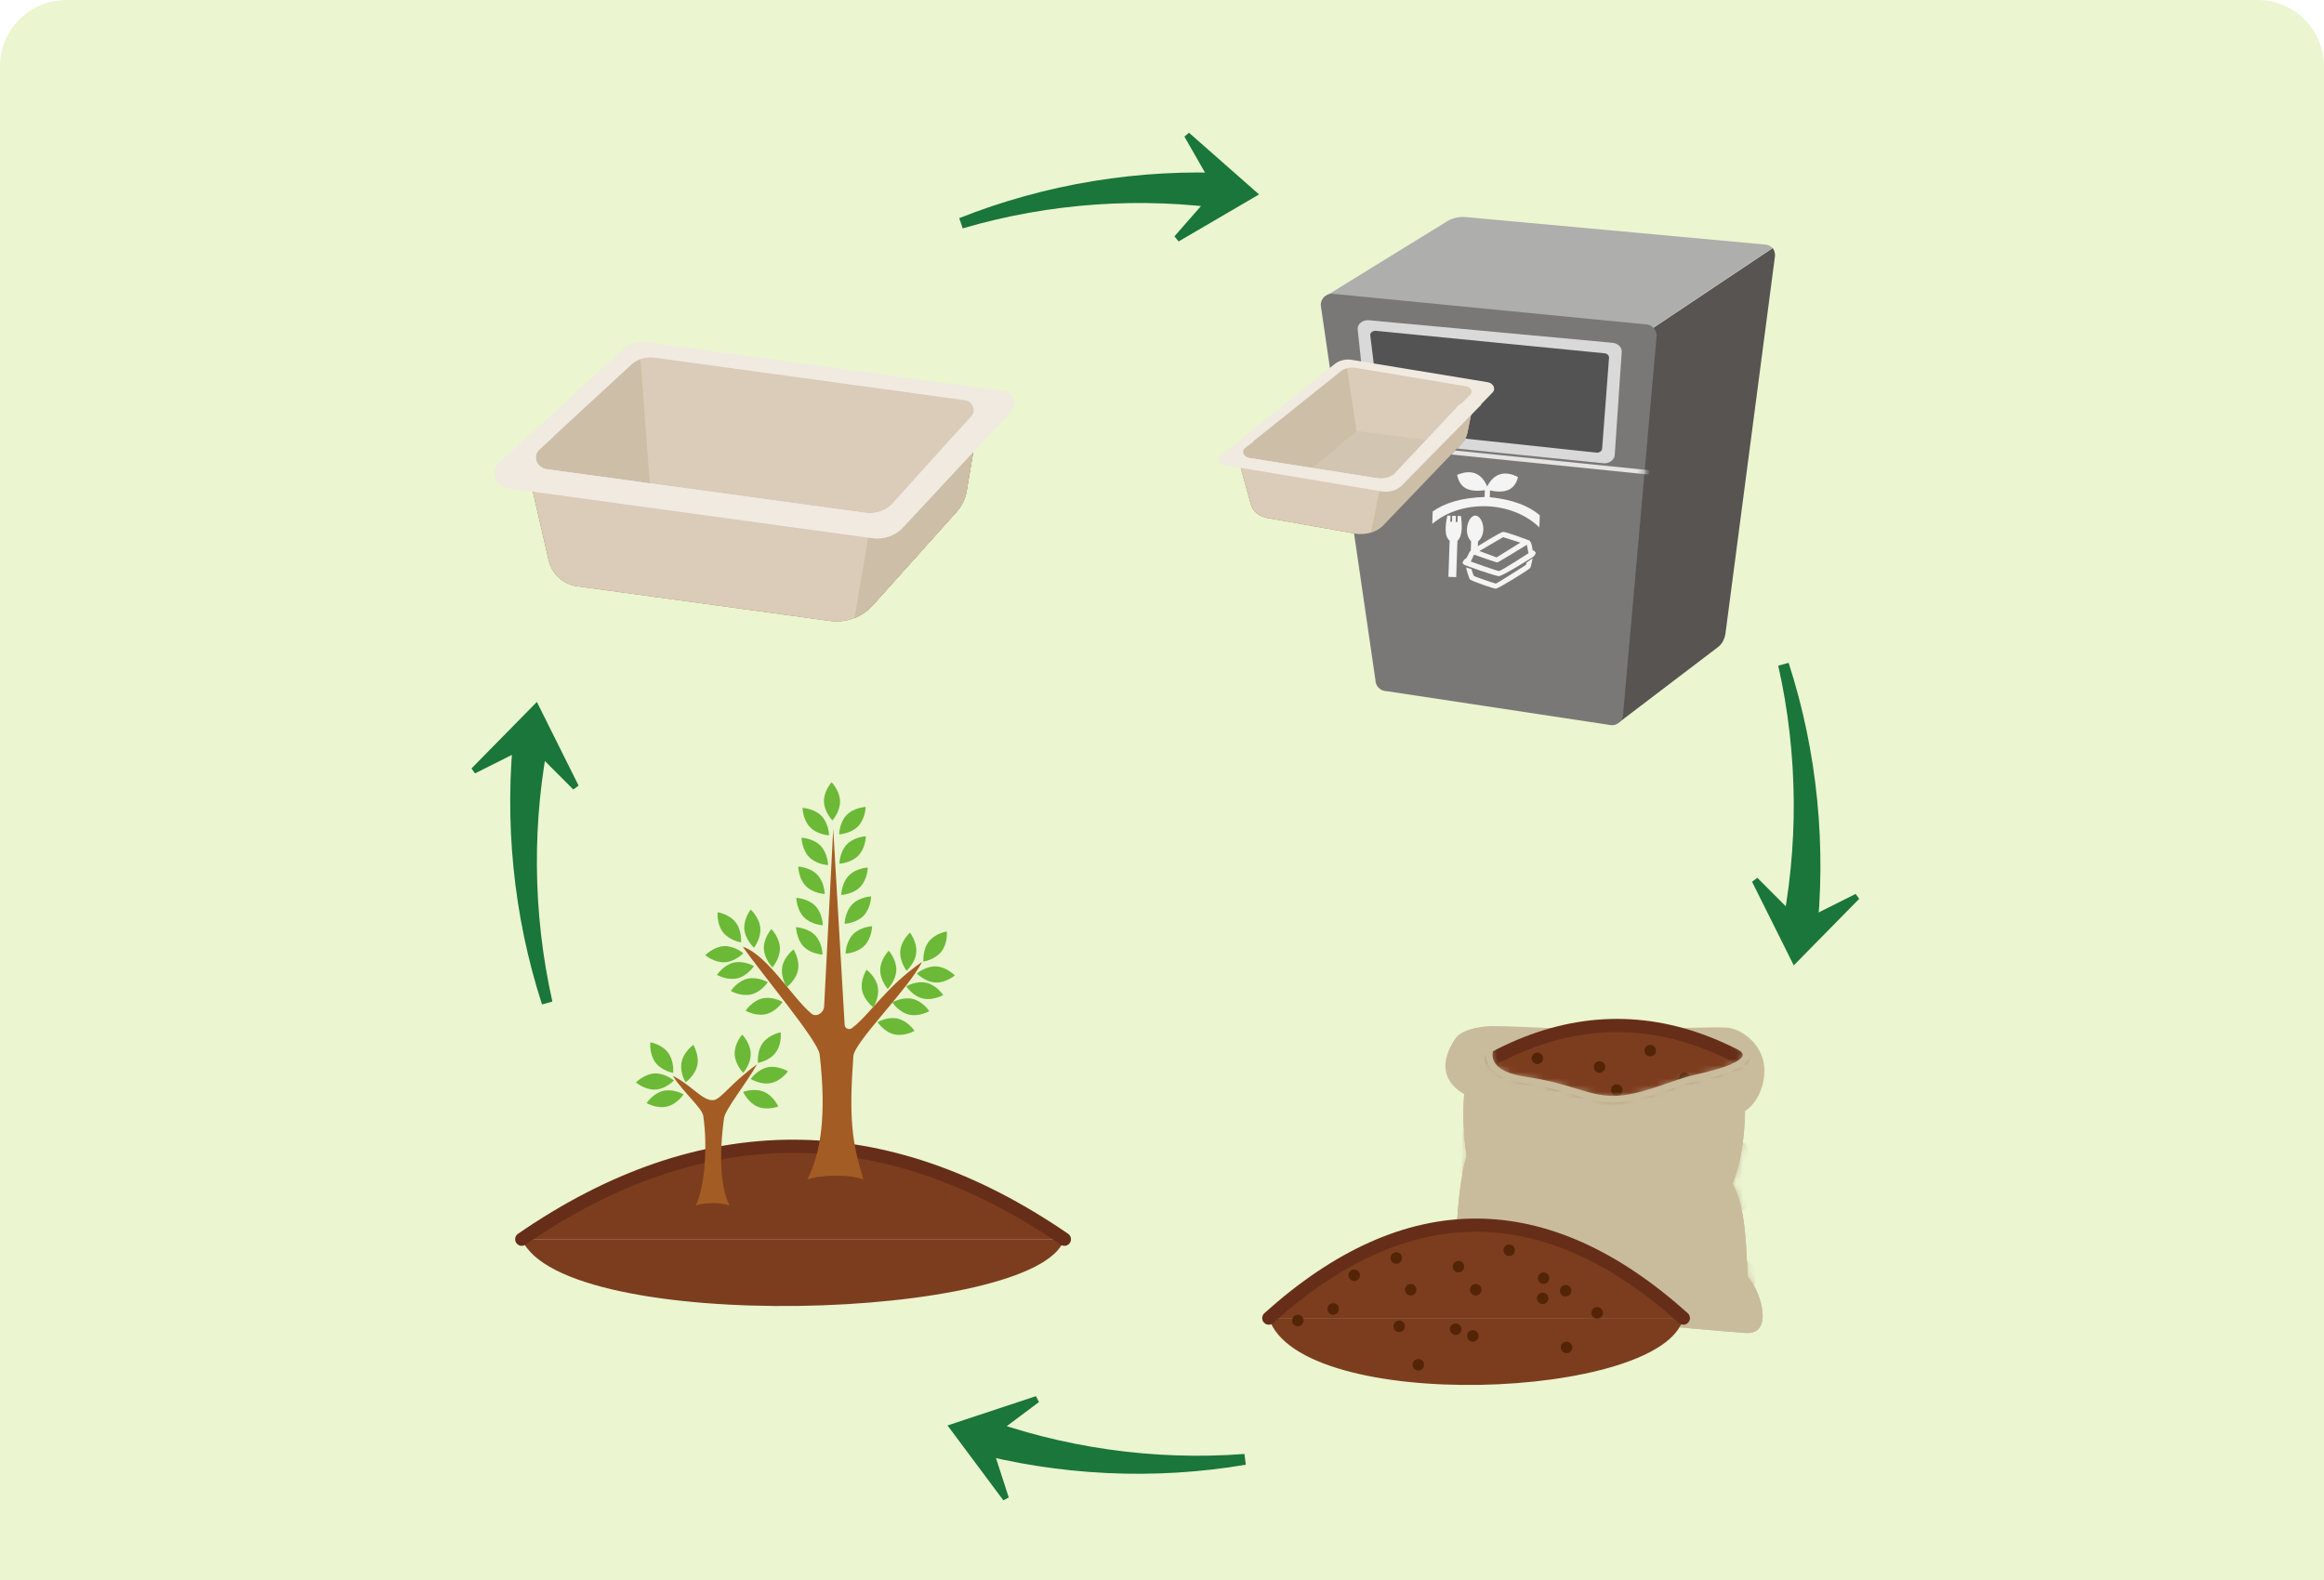 <svg width="350" height="238" viewBox="0 0 350 238" fill="none" xmlns="http://www.w3.org/2000/svg">
<path d="M0 10C0 4.477 4.477 0 10 0H340C345.523 0 350 4.477 350 10V238H0V10Z" fill="#EBF5D0"/>
<g clip-path="url(#clip0_4100_17497)">
<path d="M147.472 62.712L79.173 69.404L82.617 84.365C83.099 86.452 84.813 88.03 86.925 88.315L124.997 93.536C127.407 93.867 129.818 92.974 131.448 91.156L144.052 77.096C144.847 76.21 145.375 75.109 145.574 73.939L147.465 62.72L147.472 62.712Z" fill="#9E7743"/>
<path fill-rule="evenodd" clip-rule="evenodd" d="M133.621 64.067L147.48 62.712L145.589 73.931C145.391 75.109 144.862 76.203 144.067 77.096L131.463 91.156C130.69 92.019 129.741 92.673 128.7 93.081L133.628 64.06L133.621 64.067Z" fill="#70532D"/>
<path fill-rule="evenodd" clip-rule="evenodd" d="M76.402 70.797L96.36 52.802L149.538 60.21L133.093 78.952L76.402 70.797Z" fill="#DACCB8"/>
<path fill-rule="evenodd" clip-rule="evenodd" d="M96.353 52.81L97.944 73.9L77.053 70.535L96.353 52.81Z" fill="#CDBEA8"/>
<path fill-rule="evenodd" clip-rule="evenodd" d="M131.425 81.077L76.38 73.531C74.543 73.277 73.831 70.982 75.201 69.719L93.651 52.81C94.715 51.832 96.162 51.378 97.593 51.578L151.107 58.916C152.599 59.124 153.242 60.934 152.209 62.042L136.039 79.429C134.861 80.7 133.139 81.316 131.425 81.085V81.077ZM130.3 77.258C131.792 77.466 133.284 76.988 134.294 75.995L146.21 62.766C147.09 61.896 146.516 60.448 145.215 60.271L98.61 53.88C97.363 53.711 96.116 54.05 95.197 54.82L81.3 67.648C80.122 68.634 80.764 70.466 82.364 70.682L130.3 77.25V77.258Z" fill="#F0EAE1"/>
<path fill-rule="evenodd" clip-rule="evenodd" d="M142.651 67.794H146.615L145.582 73.931C145.383 75.109 144.855 76.203 144.059 77.096L131.455 91.156C129.825 92.974 127.407 93.859 125.004 93.536L86.932 88.315C84.82 88.022 83.106 86.452 82.624 84.365L79.769 71.952L130.881 80.207L142.659 67.794H142.651Z" fill="#DACCB8"/>
<path fill-rule="evenodd" clip-rule="evenodd" d="M146.615 67.794L145.582 73.931C145.383 75.109 144.855 76.203 144.059 77.096L131.455 91.156C130.682 92.019 129.733 92.673 128.692 93.081L130.881 80.207L142.658 67.794H146.622H146.615Z" fill="#CDBEA8"/>
<path fill-rule="evenodd" clip-rule="evenodd" d="M149.033 65.454L136.039 79.429C134.861 80.7 133.131 81.316 131.425 81.085L76.38 73.531C74.543 73.277 73.831 70.982 75.201 69.719L79.578 65.708H83.412L81.308 67.648C80.129 68.634 80.772 70.466 82.372 70.682L130.3 77.25C131.792 77.458 133.284 76.981 134.294 75.987L143.791 65.446H149.033V65.454Z" fill="#F0EAE1"/>
<path d="M221.449 159.202C221.449 159.202 219.505 165.508 220.875 174.055C219.222 179.923 218.786 191.088 220.156 195.431C220.722 197.225 258.618 200.505 262.941 200.79C267.265 201.075 265.099 194.268 263.232 192.381C262.941 188.755 263.087 182.094 260.929 178.321C264.028 170.567 262.367 160.203 262.367 160.203L221.457 159.186L221.449 159.202Z" fill="#C9BC9C"/>
<path d="M221.449 159.202C221.449 159.202 219.505 165.508 220.875 174.055C219.222 179.923 218.786 191.088 220.156 195.431C220.722 197.225 258.618 200.505 262.941 200.79C267.265 201.075 265.099 194.268 263.232 192.381C262.941 188.755 263.087 182.094 260.929 178.321C264.028 170.567 262.367 160.203 262.367 160.203L221.457 159.186L221.449 159.202Z" fill="#C9BC9C"/>
<path d="M224.617 154.559C224.617 154.559 220.271 154.605 219.069 156.592C218.273 157.893 214.531 163.691 224.112 166.232C233.693 168.773 241.04 172.461 246.726 171.453C252.412 170.444 257.317 167.248 260.485 167.826C263.653 168.403 266.102 164.061 265.674 160.503C265.245 156.953 262 154.851 259.911 154.774C257.822 154.697 250.047 154.921 245.218 155.136C240.389 155.352 229.301 154.559 224.617 154.559Z" fill="#C9BC9C"/>
<mask id="mask0_4100_17497" style="mask-type:luminance" maskUnits="userSpaceOnUse" x="224" y="144" width="39" height="22">
<path d="M259.911 156.299C267.709 159.487 258.48 161.435 254.799 162.313C251.769 163.037 247.024 165.354 242.983 165.354C238.943 165.354 236.57 163.468 229.66 162.459C222.75 161.45 224.472 157.677 224.472 157.677C224.472 157.677 225.046 156.592 226.347 156.376L226.301 155.429C225.819 145.811 234.428 144.271 243.993 144.271C252.725 144.271 258.993 144.51 259.674 153.265L259.911 156.299Z" fill="white"/>
</mask>
<g mask="url(#mask0_4100_17497)">
<path fill-rule="evenodd" clip-rule="evenodd" d="M212.327 168.473C233.127 149.731 254.072 149.885 274.757 168.473H212.327Z" fill="#7C3D1F"/>
<path d="M212.327 168.473C233.127 149.731 254.072 149.885 274.757 168.473" stroke="#662E18" stroke-width="1.99" stroke-linecap="round" stroke-linejoin="round"/>
<path d="M233.693 165.069C234.17 165.069 234.558 164.68 234.558 164.199C234.558 163.719 234.17 163.329 233.693 163.329C233.215 163.329 232.828 163.719 232.828 164.199C232.828 164.68 233.215 165.069 233.693 165.069Z" fill="#542407"/>
<path d="M225.199 162.898C225.676 162.898 226.063 162.508 226.063 162.028C226.063 161.547 225.676 161.158 225.199 161.158C224.721 161.158 224.334 161.547 224.334 162.028C224.334 162.508 224.721 162.898 225.199 162.898Z" fill="#542407"/>
<path d="M231.536 160.288C232.013 160.288 232.4 159.898 232.4 159.417C232.4 158.937 232.013 158.547 231.536 158.547C231.058 158.547 230.671 158.937 230.671 159.417C230.671 159.898 231.058 160.288 231.536 160.288Z" fill="#542407"/>
<path d="M240.894 161.589C241.372 161.589 241.759 161.199 241.759 160.719C241.759 160.238 241.372 159.849 240.894 159.849C240.416 159.849 240.029 160.238 240.029 160.719C240.029 161.199 240.416 161.589 240.894 161.589Z" fill="#542407"/>
<path d="M243.489 165.069C243.966 165.069 244.354 164.68 244.354 164.199C244.354 163.719 243.966 163.329 243.489 163.329C243.011 163.329 242.624 163.719 242.624 164.199C242.624 164.68 243.011 165.069 243.489 165.069Z" fill="#542407"/>
<path d="M248.532 159.125C249.009 159.125 249.396 158.735 249.396 158.255C249.396 157.774 249.009 157.385 248.532 157.385C248.054 157.385 247.667 157.774 247.667 158.255C247.667 158.735 248.054 159.125 248.532 159.125Z" fill="#542407"/>
<path d="M253.72 163.329C254.198 163.329 254.585 162.94 254.585 162.459C254.585 161.978 254.198 161.589 253.72 161.589C253.243 161.589 252.855 161.978 252.855 162.459C252.855 162.94 253.243 163.329 253.72 163.329Z" fill="#542407"/>
<path d="M257.034 165.216C257.511 165.216 257.898 164.826 257.898 164.346C257.898 163.865 257.511 163.475 257.034 163.475C256.556 163.475 256.169 163.865 256.169 164.346C256.169 164.826 256.556 165.216 257.034 165.216Z" fill="#542407"/>
<path d="M253.575 166.378C254.052 166.378 254.439 165.989 254.439 165.508C254.439 165.028 254.052 164.638 253.575 164.638C253.097 164.638 252.71 165.028 252.71 165.508C252.71 165.989 253.097 166.378 253.575 166.378Z" fill="#542407"/>
</g>
<g style="mix-blend-mode:multiply">
<path d="M259.911 156.522C267.709 159.71 258.48 161.658 254.799 162.536C251.769 163.26 247.024 165.578 242.983 165.578C238.943 165.578 236.57 163.691 229.66 162.682C222.75 161.674 224.472 157.901 224.472 157.901C224.472 157.901 225.046 156.815 226.347 156.599" stroke="#C9BC9C" stroke-miterlimit="10" stroke-linecap="round"/>
</g>
<g style="mix-blend-mode:multiply">
<path d="M221.847 165.47C222.505 165.747 223.255 166.001 224.12 166.224C233.701 168.758 241.047 172.454 246.733 171.445C252.419 170.436 257.324 167.241 260.492 167.818" stroke="#C9BC9C" stroke-miterlimit="10" stroke-linecap="round"/>
</g>
<mask id="mask1_4100_17497" style="mask-type:luminance" maskUnits="userSpaceOnUse" x="219" y="159" width="47" height="42">
<path d="M221.449 159.202C221.449 159.202 219.505 165.508 220.875 174.055C219.222 179.923 218.786 191.088 220.156 195.431C220.722 197.225 258.618 200.505 262.941 200.79C267.265 201.075 265.099 194.268 263.232 192.381C262.941 188.755 263.087 182.094 260.929 178.321C264.028 170.567 262.367 160.203 262.367 160.203L221.457 159.186L221.449 159.202Z" fill="white"/>
</mask>
<g mask="url(#mask1_4100_17497)">
<g style="mix-blend-mode:multiply">
<path d="M220.301 170.067C220.301 170.067 221.311 174.925 226.208 175.287C221.602 175.072 220.155 177.097 220.155 177.097L220.301 170.067Z" fill="#C9BC9C"/>
<path d="M262.436 172.169C261.143 175.865 257.829 177.351 253.827 178.29C256.567 178.614 260.921 178.075 262.107 181.663C263.293 185.251 264.877 171.915 262.429 172.169H262.436Z" fill="#C9BC9C"/>
<path d="M263.048 189.894C263.048 189.894 261.104 192.466 258.762 192.466C256.421 192.466 263.446 192.505 263.982 193.483C264.525 194.391 264.448 190.872 264.448 190.872L263.04 189.894H263.048Z" fill="#C9BC9C"/>
</g>
</g>
<path fill-rule="evenodd" clip-rule="evenodd" d="M191.084 198.542C195.783 213.033 250.499 210.885 253.514 198.542H191.084Z" fill="#7C3D1F"/>
<path fill-rule="evenodd" clip-rule="evenodd" d="M191.084 198.549C211.884 179.807 232.829 179.961 253.514 198.549H191.084Z" fill="#7C3D1F"/>
<path d="M191.084 198.549C211.884 179.807 232.829 179.961 253.514 198.549" stroke="#662E18" stroke-width="1.99" stroke-linecap="round" stroke-linejoin="round"/>
<path d="M212.45 195.146C212.927 195.146 213.314 194.756 213.314 194.276C213.314 193.795 212.927 193.406 212.45 193.406C211.972 193.406 211.585 193.795 211.585 194.276C211.585 194.756 211.972 195.146 212.45 195.146Z" fill="#542407"/>
<path d="M203.948 192.974C204.425 192.974 204.812 192.585 204.812 192.104C204.812 191.624 204.425 191.234 203.948 191.234C203.47 191.234 203.083 191.624 203.083 192.104C203.083 192.585 203.47 192.974 203.948 192.974Z" fill="#542407"/>
<path d="M210.285 190.364C210.762 190.364 211.149 189.974 211.149 189.494C211.149 189.013 210.762 188.624 210.285 188.624C209.807 188.624 209.42 189.013 209.42 189.494C209.42 189.974 209.807 190.364 210.285 190.364Z" fill="#542407"/>
<path d="M210.72 200.651C211.198 200.651 211.585 200.262 211.585 199.781C211.585 199.301 211.198 198.911 210.72 198.911C210.243 198.911 209.855 199.301 209.855 199.781C209.855 200.262 210.243 200.651 210.72 200.651Z" fill="#542407"/>
<path d="M213.598 206.449C214.076 206.449 214.463 206.06 214.463 205.579C214.463 205.099 214.076 204.709 213.598 204.709C213.121 204.709 212.733 205.099 212.733 205.579C212.733 206.06 213.121 206.449 213.598 206.449Z" fill="#542407"/>
<path d="M219.651 191.665C220.128 191.665 220.516 191.276 220.516 190.795C220.516 190.315 220.128 189.925 219.651 189.925C219.173 189.925 218.786 190.315 218.786 190.795C218.786 191.276 219.173 191.665 219.651 191.665Z" fill="#542407"/>
<path d="M222.246 195.146C222.723 195.146 223.11 194.756 223.11 194.276C223.11 193.795 222.723 193.406 222.246 193.406C221.768 193.406 221.381 193.795 221.381 194.276C221.381 194.756 221.768 195.146 222.246 195.146Z" fill="#542407"/>
<path d="M219.222 201.09C219.7 201.09 220.087 200.701 220.087 200.22C220.087 199.74 219.7 199.35 219.222 199.35C218.745 199.35 218.357 199.74 218.357 200.22C218.357 200.701 218.745 201.09 219.222 201.09Z" fill="#542407"/>
<path d="M221.809 202.099C222.287 202.099 222.674 201.709 222.674 201.229C222.674 200.748 222.287 200.359 221.809 200.359C221.331 200.359 220.944 200.748 220.944 201.229C220.944 201.709 221.331 202.099 221.809 202.099Z" fill="#542407"/>
<path d="M235.928 203.839C236.406 203.839 236.793 203.45 236.793 202.969C236.793 202.488 236.406 202.099 235.928 202.099C235.451 202.099 235.063 202.488 235.063 202.969C235.063 203.45 235.451 203.839 235.928 203.839Z" fill="#542407"/>
<path d="M240.535 198.626C241.012 198.626 241.399 198.237 241.399 197.756C241.399 197.276 241.012 196.886 240.535 196.886C240.057 196.886 239.67 197.276 239.67 197.756C239.67 198.237 240.057 198.626 240.535 198.626Z" fill="#542407"/>
<path d="M200.78 198.041C201.257 198.041 201.645 197.651 201.645 197.171C201.645 196.69 201.257 196.301 200.78 196.301C200.302 196.301 199.915 196.69 199.915 197.171C199.915 197.651 200.302 198.041 200.78 198.041Z" fill="#542407"/>
<path d="M227.289 189.201C227.766 189.201 228.153 188.812 228.153 188.331C228.153 187.851 227.766 187.461 227.289 187.461C226.811 187.461 226.424 187.851 226.424 188.331C226.424 188.812 226.811 189.201 227.289 189.201Z" fill="#542407"/>
<path d="M195.454 199.781C195.931 199.781 196.318 199.392 196.318 198.911C196.318 198.431 195.931 198.041 195.454 198.041C194.976 198.041 194.589 198.431 194.589 198.911C194.589 199.392 194.976 199.781 195.454 199.781Z" fill="#542407"/>
<path d="M232.469 193.406C232.947 193.406 233.334 193.016 233.334 192.535C233.334 192.055 232.947 191.665 232.469 191.665C231.992 191.665 231.604 192.055 231.604 192.535C231.604 193.016 231.992 193.406 232.469 193.406Z" fill="#542407"/>
<path d="M235.783 195.292C236.26 195.292 236.647 194.903 236.647 194.422C236.647 193.941 236.26 193.552 235.783 193.552C235.305 193.552 234.918 193.941 234.918 194.422C234.918 194.903 235.305 195.292 235.783 195.292Z" fill="#542407"/>
<path d="M232.324 196.447C232.801 196.447 233.188 196.058 233.188 195.577C233.188 195.096 232.801 194.707 232.324 194.707C231.846 194.707 231.459 195.096 231.459 195.577C231.459 196.058 231.846 196.447 232.324 196.447Z" fill="#542407"/>
<path fill-rule="evenodd" clip-rule="evenodd" d="M78.576 186.653C84.721 201.144 156.349 198.996 160.298 186.653H78.576Z" fill="#7C3D1F"/>
<path fill-rule="evenodd" clip-rule="evenodd" d="M78.576 186.668C105.804 167.926 133.223 168.08 160.298 186.668H78.576Z" fill="#7C3D1F"/>
<path d="M78.576 186.668C105.804 167.926 133.223 168.08 160.298 186.668" stroke="#662E18" stroke-width="1.99" stroke-linecap="round" stroke-linejoin="round"/>
<path fill-rule="evenodd" clip-rule="evenodd" d="M101.312 162.059C103.042 164.669 105.629 166.817 105.904 168.034C106.662 173.085 106.011 179.176 104.779 181.586C105.981 181.139 108.598 181.085 109.876 181.586C108.506 178.906 108.269 174.009 109.042 168.419C109.225 167.094 112.386 163.198 114.008 160.318C109.906 163.306 108.59 165.593 107.442 165.716C105.805 165.886 104.067 163.368 101.312 162.059Z" fill="#A35C23"/>
<path fill-rule="evenodd" clip-rule="evenodd" d="M116.831 158.532C115.89 159.81 114.153 160.118 114.153 160.118C114.153 160.118 113.946 158.355 114.895 157.084C115.844 155.814 117.574 155.498 117.574 155.498C117.574 155.498 117.78 157.261 116.831 158.532Z" fill="#6BB937"/>
<path fill-rule="evenodd" clip-rule="evenodd" d="M98.573 161.697C100.149 161.612 101.496 162.759 101.496 162.759C101.496 162.759 100.279 164.038 98.703 164.122C97.126 164.207 95.779 163.06 95.779 163.06C95.779 163.06 96.996 161.781 98.573 161.697Z" fill="#6BB937"/>
<path fill-rule="evenodd" clip-rule="evenodd" d="M99.889 164.322C101.427 163.96 102.95 164.846 102.95 164.846C102.95 164.846 101.978 166.324 100.44 166.686C98.902 167.048 97.379 166.163 97.379 166.163C97.379 166.163 98.351 164.684 99.889 164.322Z" fill="#6BB937"/>
<path fill-rule="evenodd" clip-rule="evenodd" d="M102.652 159.972C102.973 158.416 104.412 157.392 104.412 157.392C104.412 157.392 105.338 158.902 105.016 160.457C104.695 162.012 103.256 163.036 103.256 163.036C103.256 163.036 102.33 161.527 102.652 159.972Z" fill="#6BB937"/>
<path fill-rule="evenodd" clip-rule="evenodd" d="M115.622 160.765C117.168 160.449 118.668 161.381 118.668 161.381C118.668 161.381 117.65 162.829 116.104 163.144C114.559 163.46 113.059 162.528 113.059 162.528C113.059 162.528 114.076 161.081 115.622 160.765Z" fill="#6BB937"/>
<path fill-rule="evenodd" clip-rule="evenodd" d="M115.033 164.453C116.494 165.062 117.214 166.679 117.214 166.679C117.214 166.679 115.568 167.31 114.107 166.702C112.645 166.093 111.926 164.476 111.926 164.476C111.926 164.476 113.571 163.845 115.033 164.453Z" fill="#6BB937"/>
<path fill-rule="evenodd" clip-rule="evenodd" d="M110.641 158.755C110.602 157.161 111.773 155.845 111.773 155.845C111.773 155.845 113.013 157.1 113.059 158.694C113.105 160.288 111.926 161.604 111.926 161.604C111.926 161.604 110.686 160.349 110.641 158.755Z" fill="#6BB937"/>
<path fill-rule="evenodd" clip-rule="evenodd" d="M100.623 158.578C101.572 159.849 101.373 161.612 101.373 161.612C101.373 161.612 99.636 161.304 98.695 160.033C97.753 158.763 97.945 157 97.945 157C97.945 157 99.682 157.308 100.623 158.578Z" fill="#6BB937"/>
<path fill-rule="evenodd" clip-rule="evenodd" d="M128.509 159.125C128.67 156.923 136.613 149.23 138.878 144.887C133.475 148.583 130.919 152.942 128.279 154.882C127.851 155.19 127.254 154.921 127.208 154.389L125.486 124.89L124.116 151.625C124.055 152.564 122.945 153.296 122.218 152.695C119.326 150.324 115.652 143.91 111.872 142.608C114.573 146.52 123.19 156.746 123.435 158.809C124.507 167.98 123.619 173.693 121.583 177.682C123.573 176.935 127.912 176.85 130.039 177.682C128.302 172.076 127.835 168.427 128.516 159.14L128.509 159.125Z" fill="#A35C23"/>
<path fill-rule="evenodd" clip-rule="evenodd" d="M114.505 139.775C114.643 141.361 113.556 142.755 113.556 142.755C113.556 142.755 112.24 141.576 112.102 139.99C111.964 138.404 113.051 137.01 113.051 137.01C113.051 137.01 114.367 138.188 114.505 139.775Z" fill="#6BB937"/>
<path fill-rule="evenodd" clip-rule="evenodd" d="M117.459 142.801C117.505 144.395 116.326 145.711 116.326 145.711C116.326 145.711 115.086 144.456 115.04 142.862C114.994 141.268 116.173 139.952 116.173 139.952C116.173 139.952 117.413 141.207 117.459 142.801Z" fill="#6BB937"/>
<path fill-rule="evenodd" clip-rule="evenodd" d="M120.191 146.073C119.907 147.636 118.492 148.691 118.492 148.691C118.492 148.691 117.535 147.205 117.811 145.642C118.086 144.079 119.509 143.024 119.509 143.024C119.509 143.024 120.466 144.51 120.191 146.073Z" fill="#6BB937"/>
<path fill-rule="evenodd" clip-rule="evenodd" d="M122.755 140.883C123.857 142.023 123.887 143.794 123.887 143.794C123.887 143.794 122.127 143.717 121.025 142.577C119.923 141.438 119.893 139.667 119.893 139.667C119.893 139.667 121.653 139.744 122.755 140.883Z" fill="#6BB937"/>
<path fill-rule="evenodd" clip-rule="evenodd" d="M122.793 136.464C123.895 137.603 123.925 139.374 123.925 139.374C123.925 139.374 122.165 139.297 121.063 138.158C119.961 137.018 119.931 135.247 119.931 135.247C119.931 135.247 121.691 135.324 122.793 136.464Z" fill="#6BB937"/>
<path fill-rule="evenodd" clip-rule="evenodd" d="M123.076 131.751C124.178 132.891 124.209 134.662 124.209 134.662C124.209 134.662 122.448 134.585 121.346 133.445C120.244 132.306 120.214 130.535 120.214 130.535C120.214 130.535 121.974 130.612 123.076 131.751Z" fill="#6BB937"/>
<path fill-rule="evenodd" clip-rule="evenodd" d="M123.581 127.401C124.683 128.54 124.713 130.311 124.713 130.311C124.713 130.311 122.953 130.234 121.851 129.095C120.749 127.955 120.719 126.184 120.719 126.184C120.719 126.184 122.479 126.261 123.581 127.401Z" fill="#6BB937"/>
<path fill-rule="evenodd" clip-rule="evenodd" d="M123.726 122.911C124.828 124.051 124.859 125.822 124.859 125.822C124.859 125.822 123.099 125.745 121.997 124.605C120.895 123.466 120.864 121.695 120.864 121.695C120.864 121.695 122.624 121.772 123.726 122.911Z" fill="#6BB937"/>
<path fill-rule="evenodd" clip-rule="evenodd" d="M129.236 124.459C130.338 123.32 130.369 121.549 130.369 121.549C130.369 121.549 128.609 121.626 127.507 122.765C126.405 123.905 126.374 125.676 126.374 125.676C126.374 125.676 128.134 125.599 129.236 124.459Z" fill="#6BB937"/>
<path fill-rule="evenodd" clip-rule="evenodd" d="M129.274 128.879C130.376 127.739 130.407 125.968 130.407 125.968C130.407 125.968 128.647 126.045 127.545 127.185C126.443 128.325 126.412 130.096 126.412 130.096C126.412 130.096 128.172 130.019 129.274 128.879Z" fill="#6BB937"/>
<path fill-rule="evenodd" clip-rule="evenodd" d="M129.557 133.591C130.659 132.452 130.69 130.681 130.69 130.681C130.69 130.681 128.93 130.758 127.828 131.897C126.726 133.037 126.695 134.808 126.695 134.808C126.695 134.808 128.455 134.731 129.557 133.591Z" fill="#6BB937"/>
<path fill-rule="evenodd" clip-rule="evenodd" d="M130.062 137.934C131.164 136.795 131.195 135.024 131.195 135.024C131.195 135.024 129.435 135.101 128.333 136.24C127.231 137.38 127.2 139.151 127.2 139.151C127.2 139.151 128.96 139.074 130.062 137.934Z" fill="#6BB937"/>
<path fill-rule="evenodd" clip-rule="evenodd" d="M130.208 142.431C131.31 141.291 131.34 139.52 131.34 139.52C131.34 139.52 129.58 139.597 128.478 140.737C127.376 141.877 127.346 143.648 127.346 143.648C127.346 143.648 129.106 143.571 130.208 142.431Z" fill="#6BB937"/>
<path fill-rule="evenodd" clip-rule="evenodd" d="M126.512 120.686C126.543 122.28 125.364 123.589 125.364 123.589C125.364 123.589 124.132 122.326 124.094 120.732C124.055 119.138 125.242 117.829 125.242 117.829C125.242 117.829 126.474 119.092 126.512 120.686Z" fill="#6BB937"/>
<path fill-rule="evenodd" clip-rule="evenodd" d="M110.793 138.935C111.765 140.19 111.604 141.954 111.604 141.954C111.604 141.954 109.867 141.684 108.888 140.429C107.908 139.174 108.076 137.411 108.076 137.411C108.076 137.411 109.814 137.68 110.793 138.935Z" fill="#6BB937"/>
<path fill-rule="evenodd" clip-rule="evenodd" d="M109.018 142.523C110.594 142.439 111.941 143.586 111.941 143.586C111.941 143.586 110.724 144.864 109.148 144.949C107.571 145.034 106.225 143.886 106.225 143.886C106.225 143.886 107.441 142.608 109.018 142.523Z" fill="#6BB937"/>
<path fill-rule="evenodd" clip-rule="evenodd" d="M110.488 145.003C112.026 144.641 113.549 145.527 113.549 145.527C113.549 145.527 112.577 147.005 111.039 147.367C109.5 147.729 107.978 146.843 107.978 146.843C107.978 146.843 108.949 145.365 110.488 145.003Z" fill="#6BB937"/>
<path fill-rule="evenodd" clip-rule="evenodd" d="M112.569 147.428C114.107 147.067 115.63 147.952 115.63 147.952C115.63 147.952 114.658 149.43 113.12 149.792C111.581 150.154 110.059 149.269 110.059 149.269C110.059 149.269 111.03 147.79 112.569 147.428Z" fill="#6BB937"/>
<path fill-rule="evenodd" clip-rule="evenodd" d="M114.803 150.401C116.341 150.039 117.864 150.924 117.864 150.924C117.864 150.924 116.892 152.403 115.354 152.765C113.816 153.127 112.293 152.241 112.293 152.241C112.293 152.241 113.265 150.763 114.803 150.401Z" fill="#6BB937"/>
<path fill-rule="evenodd" clip-rule="evenodd" d="M135.587 143.247C135.45 144.834 136.536 146.227 136.536 146.227C136.536 146.227 137.852 145.049 137.99 143.463C138.128 141.877 137.041 140.483 137.041 140.483C137.041 140.483 135.725 141.661 135.587 143.247Z" fill="#6BB937"/>
<path fill-rule="evenodd" clip-rule="evenodd" d="M132.565 146.058C132.519 147.652 133.697 148.968 133.697 148.968C133.697 148.968 134.937 147.713 134.983 146.119C135.029 144.526 133.85 143.209 133.85 143.209C133.85 143.209 132.611 144.464 132.565 146.058Z" fill="#6BB937"/>
<path fill-rule="evenodd" clip-rule="evenodd" d="M129.825 149.122C130.108 150.686 131.524 151.74 131.524 151.74C131.524 151.74 132.481 150.254 132.205 148.691C131.93 147.128 130.506 146.073 130.506 146.073C130.506 146.073 129.55 147.559 129.825 149.122Z" fill="#6BB937"/>
<path fill-rule="evenodd" clip-rule="evenodd" d="M139.881 141.83C138.909 143.086 139.069 144.849 139.069 144.849C139.069 144.849 140.807 144.579 141.786 143.324C142.766 142.069 142.597 140.306 142.597 140.306C142.597 140.306 140.86 140.575 139.881 141.83Z" fill="#6BB937"/>
<path fill-rule="evenodd" clip-rule="evenodd" d="M141.005 145.573C139.429 145.488 138.082 146.635 138.082 146.635C138.082 146.635 139.299 147.914 140.875 147.998C142.452 148.083 143.799 146.936 143.799 146.936C143.799 146.936 142.582 145.657 141.005 145.573Z" fill="#6BB937"/>
<path fill-rule="evenodd" clip-rule="evenodd" d="M139.537 148.044C137.998 147.683 136.476 148.568 136.476 148.568C136.476 148.568 137.447 150.046 138.986 150.408C140.524 150.77 142.047 149.885 142.047 149.885C142.047 149.885 141.075 148.406 139.537 148.044Z" fill="#6BB937"/>
<path fill-rule="evenodd" clip-rule="evenodd" d="M137.447 150.47C135.909 150.108 134.386 150.994 134.386 150.994C134.386 150.994 135.358 152.472 136.896 152.834C138.434 153.196 139.957 152.31 139.957 152.31C139.957 152.31 138.985 150.832 137.447 150.47Z" fill="#6BB937"/>
<path fill-rule="evenodd" clip-rule="evenodd" d="M135.22 153.442C133.682 153.08 132.159 153.966 132.159 153.966C132.159 153.966 133.131 155.444 134.669 155.806C136.207 156.168 137.73 155.283 137.73 155.283C137.73 155.283 136.758 153.804 135.22 153.442Z" fill="#6BB937"/>
<path fill-rule="evenodd" clip-rule="evenodd" d="M267.313 38.605L259.862 95.401C259.739 96.216 259.394 96.97 258.74 97.468L243.906 108.752L249.012 49.372L266.973 37.37C267.092 37.496 267.369 37.993 267.313 38.605Z" fill="#575452"/>
<path fill-rule="evenodd" clip-rule="evenodd" d="M266.947 37.357L249.002 49.343L199.405 44.751L217.633 33.524C218.524 32.904 219.6 32.611 220.679 32.692L265.936 36.847C266.53 36.925 266.852 37.257 266.947 37.357Z" fill="#AEAEAD"/>
<path fill-rule="evenodd" clip-rule="evenodd" d="M247.811 48.859C248.26 48.862 248.69 49.045 249.006 49.366C249.322 49.688 249.499 50.123 249.496 50.576L244.445 107.55C244.442 108.002 244.261 108.435 243.941 108.753C243.621 109.071 243.189 109.248 242.739 109.245L208.822 104.11C208.372 104.107 207.942 103.925 207.626 103.603C207.31 103.281 207.134 102.846 207.137 102.394L198.905 45.941C198.908 45.489 199.089 45.056 199.408 44.738C199.728 44.42 200.161 44.243 200.61 44.245L247.811 48.859Z" fill="#7A7877"/>
<mask id="mask2_4100_17497" style="mask-type:luminance" maskUnits="userSpaceOnUse" x="198" y="44" width="52" height="66">
<path d="M247.811 48.862C248.261 48.865 248.691 49.048 249.007 49.369C249.323 49.691 249.5 50.126 249.497 50.579L244.449 107.549C244.447 108.002 244.265 108.434 243.945 108.752C243.626 109.07 243.193 109.247 242.744 109.244L208.823 104.107C208.373 104.104 207.943 103.922 207.627 103.6C207.311 103.279 207.135 102.844 207.138 102.391L198.901 45.941C198.904 45.489 199.085 45.056 199.405 44.738C199.724 44.42 200.157 44.243 200.607 44.246L247.811 48.862Z" fill="white"/>
</mask>
<g mask="url(#mask2_4100_17497)">
<path d="M199.221 66.172L248.761 71.198" stroke="#E4E4E4" stroke-width="0.656" stroke-miterlimit="1.5" stroke-linecap="round" stroke-linejoin="round"/>
</g>
<path fill-rule="evenodd" clip-rule="evenodd" d="M243.236 52.338L242.182 69.152L206.691 65.738L205.03 48.926L243.236 52.338Z" fill="#535353"/>
<path fill-rule="evenodd" clip-rule="evenodd" d="M244.238 52.95L243.187 68.475C243.183 69.204 242.476 69.792 241.609 69.787L207.688 66.392C206.821 66.387 206.121 65.791 206.125 65.062L204.46 49.539C204.464 48.81 205.172 48.222 206.038 48.228L242.675 51.62C243.542 51.625 244.242 52.221 244.238 52.95ZM242.327 53.858L241.287 67.544C241.285 67.902 240.924 68.19 240.482 68.187L208.834 64.806C208.392 64.804 208.034 64.511 208.036 64.154L206.36 50.47C206.362 50.113 206.724 49.825 207.165 49.827L241.529 53.206C241.971 53.208 242.329 53.501 242.327 53.858Z" fill="#D9D9D9"/>
<path fill-rule="evenodd" clip-rule="evenodd" d="M215.703 78.917L215.766 77.047C217.527 75.793 220.002 74.982 223.588 74.863L223.623 73.84C221.029 74.186 219.832 73.423 219.448 71.533C221.454 70.687 223.061 71.141 223.975 73.269C224.907 71.47 226.442 70.741 228.611 71.856C228.167 73.739 226.759 74.399 224.401 73.868L224.366 74.89C227.849 75.248 230.255 76.214 231.895 77.615L231.833 79.446C227.738 75.438 220.136 75.133 215.703 78.917Z" fill="#F4F4F4"/>
<path fill-rule="evenodd" clip-rule="evenodd" d="M217.977 77.662L218.449 77.678L218.418 78.585L218.68 78.594L218.711 77.687L219.259 77.707L219.228 78.614L219.494 78.623L219.526 77.716L220.022 77.733C220.272 79.537 220.155 80.865 219.493 81.489L219.306 86.933L218.133 86.892L218.32 81.448C217.544 80.79 217.608 79.355 217.977 77.662Z" fill="#F4F4F4"/>
<path fill-rule="evenodd" clip-rule="evenodd" d="M220.81 85.471L221.61 85.731C221.61 85.731 221.857 86.633 221.981 86.747C222.142 86.895 225.162 87.902 225.286 87.907C225.395 87.913 229.622 85.227 229.755 85.127C229.884 85.03 229.873 84.872 229.887 84.763L230.814 84.094C230.814 84.094 230.592 85.348 230.443 85.559C230.272 85.802 225.707 88.65 225.259 88.679C225.035 88.693 221.642 87.543 221.396 87.296C221.233 87.132 220.818 85.712 220.81 85.471Z" fill="#F4F4F4"/>
<path fill-rule="evenodd" clip-rule="evenodd" d="M220.262 84.756C220.258 84.639 220.552 84.275 220.552 84.275L220.871 84.033L221.342 83.11L221.502 82.94L221.55 81.542C220.32 80.286 221.099 77.654 222.195 77.663C223.229 77.671 224.09 80.235 222.589 81.579L222.565 82.278C222.565 82.278 226.007 80.114 226.403 80.116C226.792 80.118 229.885 81.232 230.262 81.388C230.722 81.58 230.818 82.921 230.818 82.921L231.008 82.928C231.008 82.928 231.272 83.197 231.282 83.284C231.296 83.396 231.067 83.746 230.977 83.823C230.878 83.909 226.268 86.797 225.74 86.786C225.15 86.774 220.78 85.203 220.524 85.081C220.419 85.031 220.265 84.861 220.262 84.756ZM222.802 83.001L225.389 83.962L228.967 81.737L226.376 80.913L222.802 83.001ZM221.502 84.587C221.502 84.587 225.516 86.034 225.766 86.019C226.087 85.999 230.195 83.336 230.195 83.336L229.951 82.06C229.951 82.06 225.644 84.719 225.497 84.728C225.367 84.735 221.994 83.547 221.994 83.547L221.502 84.587Z" fill="#F4F4F4"/>
<path d="M222.153 59.478L186.263 68.295L188.367 75.949C188.658 77.042 189.714 77.881 191.023 78.058L204.193 80.392C205.677 80.6 207.17 80.176 208.172 79.26L220.034 66.878C220.523 66.431 220.852 65.869 220.975 65.261L222.153 59.471V59.478Z" fill="#9E7743"/>
<path fill-rule="evenodd" clip-rule="evenodd" d="M209.527 65.253L222.154 59.478L220.975 65.269C220.853 65.877 220.524 66.439 220.034 66.886L208.172 79.267C207.698 79.706 207.109 80.03 206.466 80.222L209.527 65.261V65.253Z" fill="#70532D"/>
<path fill-rule="evenodd" clip-rule="evenodd" d="M184.916 68.98L202.762 54.812L223.424 58.215L209.19 72.961L184.916 68.972V68.98Z" fill="#DACCB8"/>
<path fill-rule="evenodd" clip-rule="evenodd" d="M204.3 64.93L217.011 66.562L209.733 73.061L196.602 71.382L204.3 64.93Z" fill="#D2C5B1"/>
<path fill-rule="evenodd" clip-rule="evenodd" d="M202.762 54.812L204.3 64.938L193.999 73.585L184.954 68.857L202.762 54.812Z" fill="#CDBEA8"/>
<path fill-rule="evenodd" clip-rule="evenodd" d="M208.157 74.039L184.518 70.089C183.386 69.927 183.324 69.034 184.166 68.403L201.086 54.773C201.744 54.281 202.632 54.073 203.52 54.196L224.029 57.569C224.947 57.7 225.345 58.647 224.71 59.201L211.004 73.246C210.277 73.885 209.213 74.178 208.157 74.031V74.039ZM207.468 72.045C208.387 72.176 209.305 71.952 209.933 71.452L221.366 59.494C221.909 59.055 221.557 58.3 220.753 58.185L204.147 55.405C203.382 55.297 202.609 55.459 202.043 55.836L187.572 67.417C186.845 67.91 187.235 68.865 188.222 69.003L207.461 72.037L207.468 72.045Z" fill="#F0EAE1"/>
<path fill-rule="evenodd" clip-rule="evenodd" d="M219.177 62.035L221.618 62.096L220.976 65.261C220.853 65.869 220.524 66.431 220.034 66.878L208.173 79.26C207.17 80.176 205.678 80.6 204.193 80.392L191.023 78.051C189.722 77.866 188.666 77.027 188.368 75.941L186.623 69.619L207.821 73.569L219.17 62.027L219.177 62.035Z" fill="#DACCB8"/>
<path fill-rule="evenodd" clip-rule="evenodd" d="M221.618 62.096L220.975 65.261C220.853 65.869 220.524 66.431 220.034 66.878L208.172 79.26C207.698 79.699 207.109 80.022 206.466 80.215L207.828 73.577L219.177 62.035L221.618 62.096Z" fill="#CDBEA8"/>
<path fill-rule="evenodd" clip-rule="evenodd" d="M223.11 60.918L211.004 73.246C210.277 73.885 209.213 74.178 208.157 74.031L184.518 70.081C183.386 69.927 183.324 69.026 184.166 68.395L186.462 66.616L188.865 66.447L187.564 67.417C186.837 67.91 187.227 68.865 188.214 69.003L207.453 72.037C208.371 72.168 209.29 71.945 209.917 71.444L219.858 60.841L223.087 60.918H223.11Z" fill="#F0EAE1"/>
<path d="M269.371 99.842C273.687 113.171 275.141 127.57 273.511 141.777L268.131 140.906C270.901 127.685 270.832 113.725 267.81 100.273L269.371 99.842Z" fill="#1A763A"/>
<path d="M280 135.393C278.546 136.872 271.429 144.102 270.143 145.419L268.896 142.908L263.86 132.814L264.664 132.229L272.615 140.206L269.408 139.69L279.464 134.654L280 135.401V135.393Z" fill="#1A763A"/>
<path d="M187.61 220.633C173.874 222.974 159.502 222.312 145.781 218.608L147.427 213.38C160.015 218.069 173.751 220.048 187.419 219.016L187.618 220.633H187.61Z" fill="#1A763A"/>
<path d="M151.107 226C149.868 224.337 143.799 216.198 142.697 214.719L145.345 213.842L156.013 210.307L156.472 211.193L147.465 217.938L148.444 214.827L151.919 225.576L151.107 226Z" fill="#1A763A"/>
<path d="M81.629 151.302C77.313 137.973 75.859 123.574 77.489 109.367L82.869 110.237C80.099 123.458 80.168 137.418 83.19 150.87L81.629 151.302Z" fill="#1A763A"/>
<path d="M71 115.758C72.454 114.28 79.571 107.049 80.856 105.733L82.104 108.243L87.139 118.338L86.336 118.923L78.385 110.945L81.591 111.461L71.536 116.497L71 115.75V115.758Z" fill="#1A763A"/>
<path d="M144.465 32.859C157.421 27.708 171.616 25.359 185.804 26.122L185.268 31.581C171.984 29.617 158.14 30.541 144.985 34.399L144.465 32.859Z" fill="#1A763A"/>
<path d="M179.07 20C180.624 21.371 188.238 28.07 189.616 29.286L187.205 30.695L177.502 36.37L176.874 35.6L184.297 27.122L183.983 30.372L178.374 20.578L179.078 19.992L179.07 20Z" fill="#1A763A"/>
</g>
<defs>
<clipPath id="clip0_4100_17497">
<rect width="209" height="206" fill="white" transform="translate(71 20)"/>
</clipPath>
</defs>
</svg>
